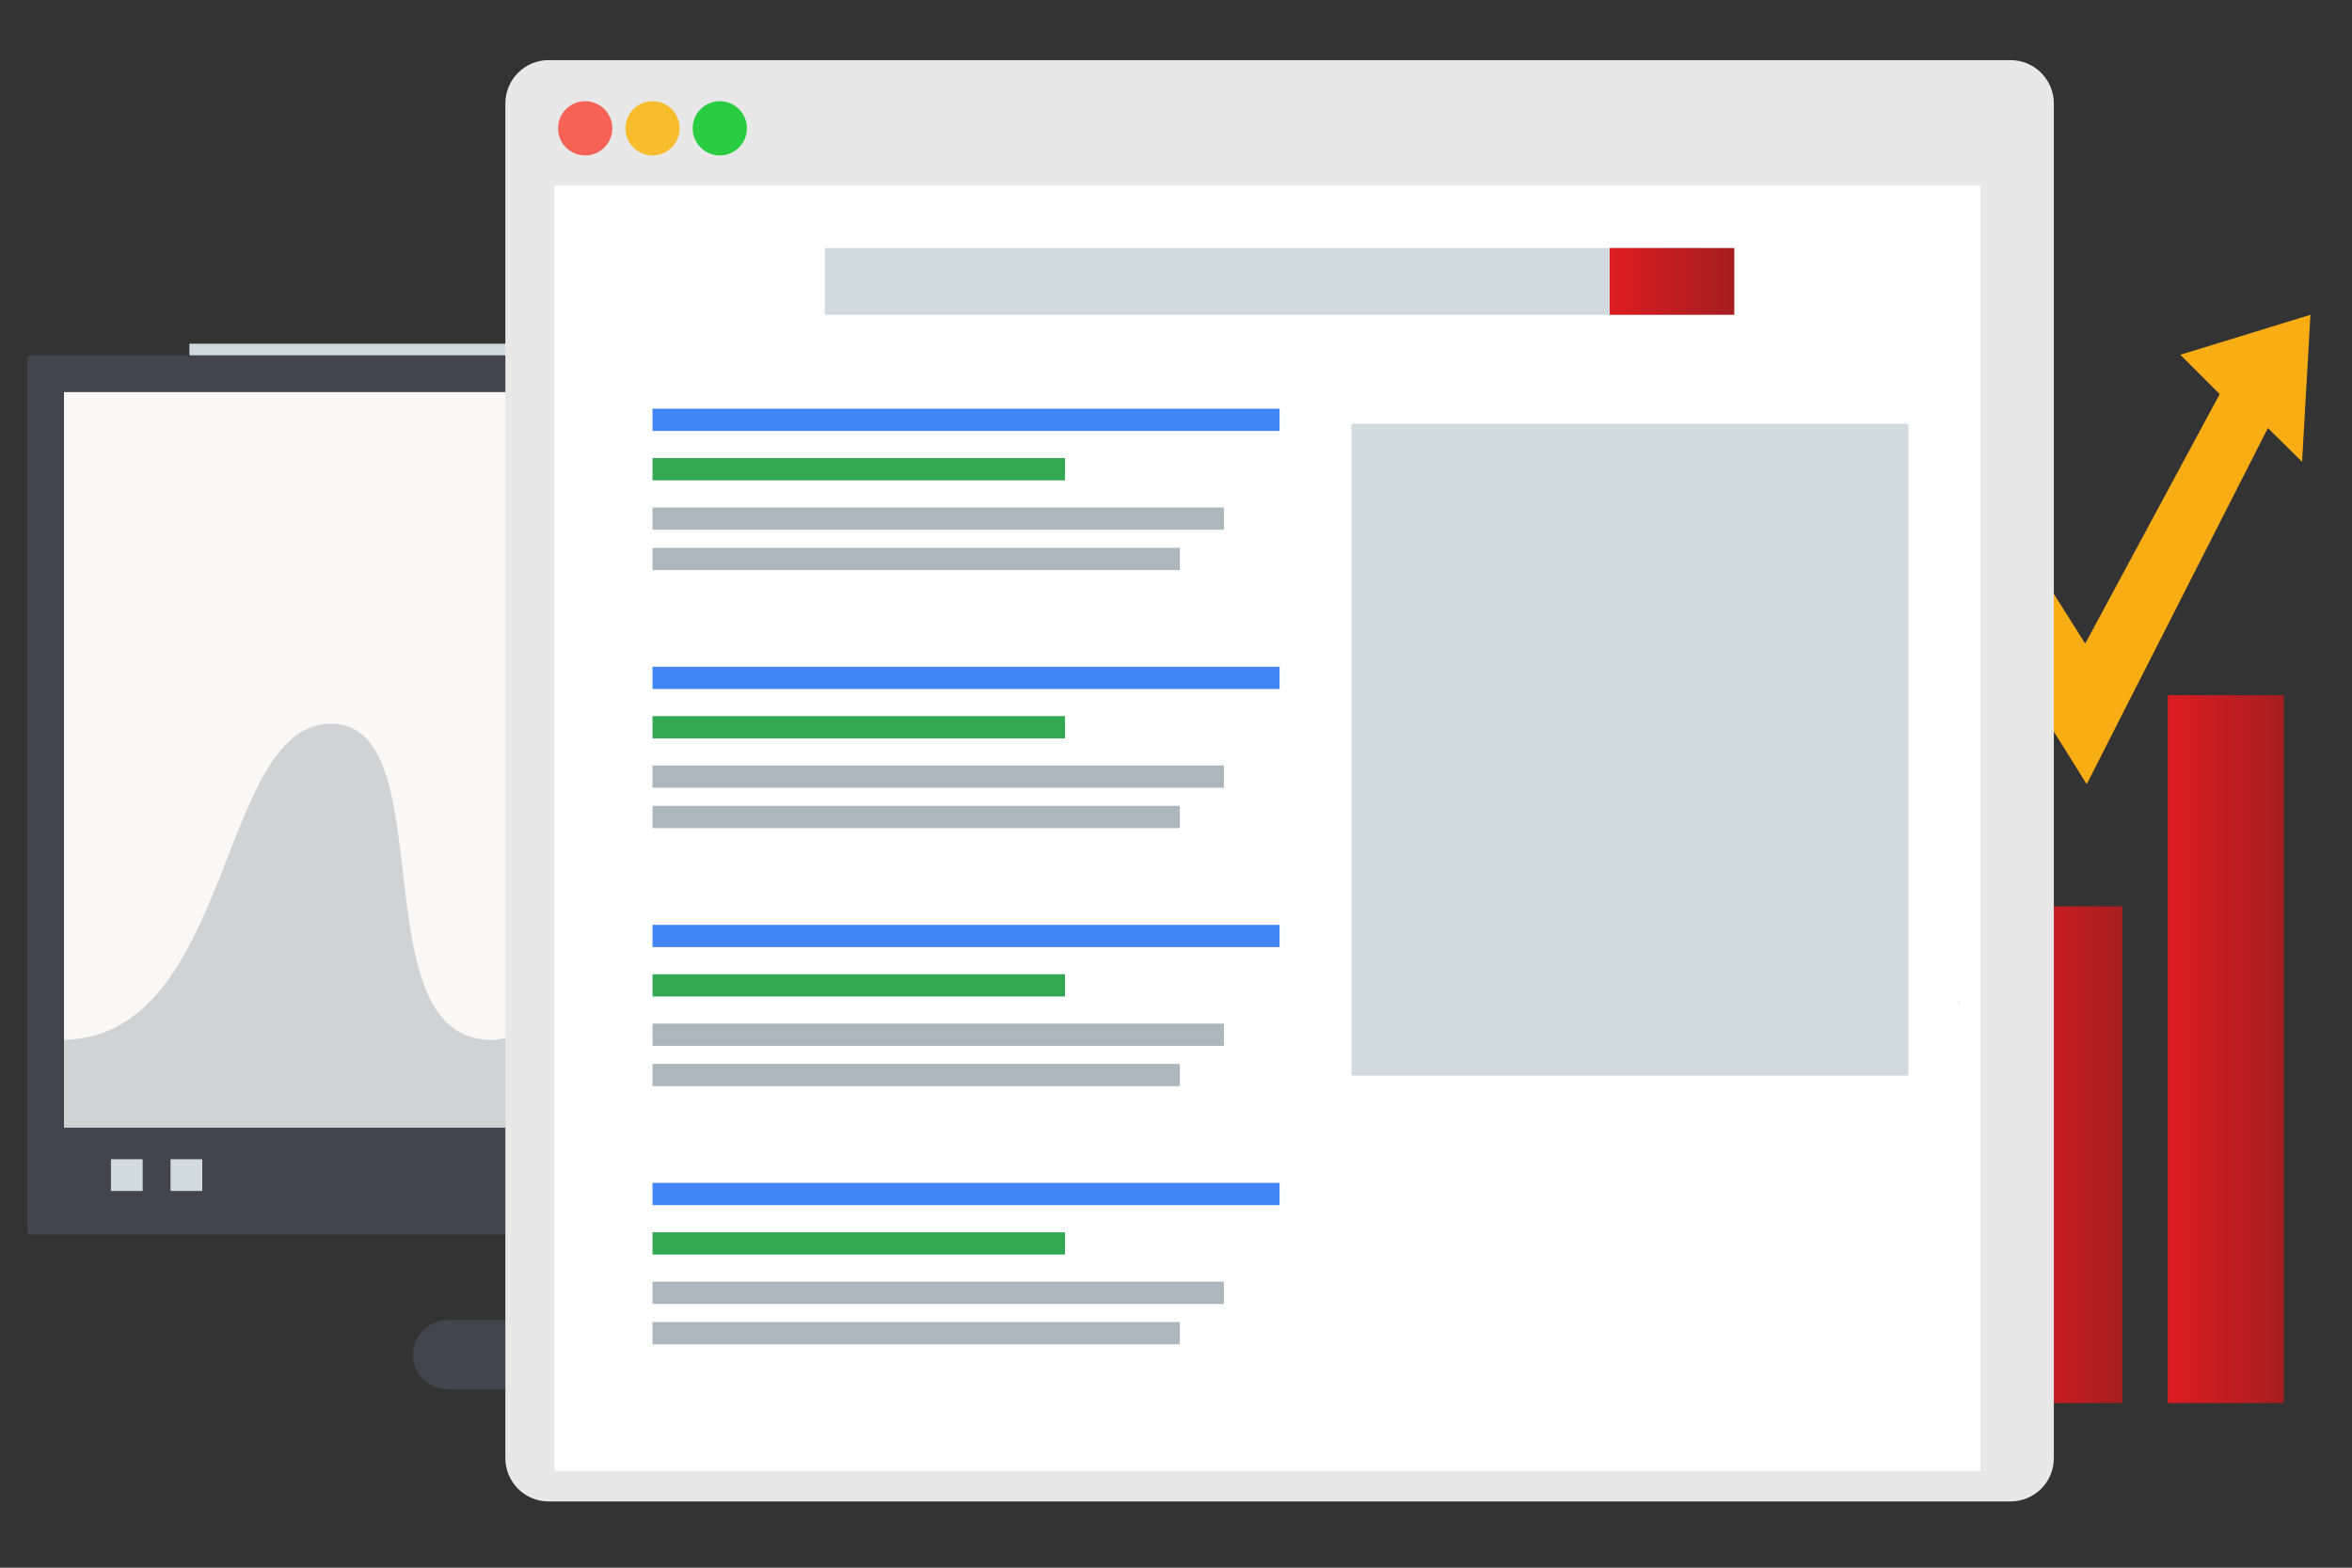 <?xml version="1.0" encoding="utf-8"?>
<!-- Generator: Adobe Illustrator 19.0.0, SVG Export Plug-In . SVG Version: 6.00 Build 0)  -->
<svg version="1.1" id="Layer_1" xmlns="http://www.w3.org/2000/svg" xmlns:xlink="http://www.w3.org/1999/xlink" x="0px" y="0px"
	 viewBox="1150 -700 3000 2000" style="enable-background:new 1150 -700 3000 2000;" xml:space="preserve">
<rect x="1150" y="-700" width="3000" height="2000" fill="#333333" stroke="none"/>
<style type="text/css">
	.st0{fill:url(#SVGID_1_);}
	.st1{fill:url(#SVGID_2_);}
	.st2{fill:#F9AD15;}
	.st3{fill:#D1DADF;}
	.st4{fill:#44444E;}
	.st5{fill:#B1C2CA;}
	.st6{fill:#F9F8F6;}
	.st7{fill:#D1D2D4;}
	.st8{fill:#E8E8E8;}
	.st9{fill:#2D24A5;}
	.st10{fill:#FFFFFF;}
	.st11{fill:#F66256;}
	.st12{fill:#F7BD2D;}
	.st13{fill:#2ACC41;}
	.st14{fill:#4285F4;}
	.st15{fill:#34A853;}
	.st16{fill:#ACB7BD;}
	.st17{fill:url(#SVGID_3_);}
	.st18{fill:#966262;}
	.st19{fill:url(#XMLID_2_);}
</style>
<linearGradient id="SVGID_1_" gradientUnits="userSpaceOnUse" x1="3709.2" y1="773.05" x2="3857.1" y2="773.05">
	<stop  offset="3.597121e-003" style="stop-color:#DB1D21"/>
	<stop  offset="1" style="stop-color:#A61D21"/>
</linearGradient>
<rect x="3709.2" y="456.2" class="st0" width="147.9" height="633.7"/>
<linearGradient id="SVGID_2_" gradientUnits="userSpaceOnUse" x1="3915.1" y1="638.4" x2="4063" y2="638.4">
	<stop  offset="3.597121e-003" style="stop-color:#DB1D21"/>
	<stop  offset="1" style="stop-color:#A61D21"/>
</linearGradient>
<rect x="3915.1" y="186.9" class="st1" width="147.9" height="903"/>
<polygon class="st2" points="3441.2,532.8 3748.8,24.5 3809.7,121.1 3981.2,-197.2 3931,-247.4 4097,-298.4 4086.3,-110.9 
	4042.7,-153.9 3811.6,300.5 3744.8,193.5 3523,577.7 "/>
<g>
	<rect x="1391.6" y="-261.5" class="st3" width="1493.8" height="1112.8"/>
	<path class="st4" d="M2413.5,984.1h-692.3c-24.4,0-44.3,19.8-44.3,44.3l0,0c0,24.4,19.8,44.3,44.3,44.3h692.4
		c24.4,0,44.3-19.8,44.3-44.3l0,0C2457.8,1003.9,2438,984.1,2413.5,984.1z"/>
	<polygon class="st5" points="2234.5,1022.4 1887,1022.4 1922.7,826.9 2190.9,826.9 	"/>
	<path class="st4" d="M2910,874.9H1188.8c-2.2,0-4.1-1.8-4.1-4.1V-242.6c0-2.2,1.8-4.1,4.1-4.1H2910c2.2,0,4.1,1.8,4.1,4.1V870.9
		C2914.1,873.1,2912.3,874.9,2910,874.9z"/>
	<rect x="1231.6" y="-199.8" class="st6" width="1620" height="938.1"/>
	<rect x="1291.5" y="778.9" class="st3" width="40.5" height="40.5"/>
	<rect x="1367.5" y="778.9" class="st3" width="40.5" height="40.5"/>
	<path class="st7" d="M2851.6,643.6v94.7h-1620V626.7c216.3-5.3,196-403.4,340.5-403.4c145.4,0,35,403.4,204.7,403.4
		c169.9,0,100.6-616.1,280.4-616.1c188.4,0,18.8,616.1,269.4,616.1s91.9-737.5,297.3-737.5C2818.2-110.8,2712.1,580.2,2851.6,643.6z
		"/>
</g>
<path class="st8" d="M3714.4-623.3H1849.8c-30.5,0-55.2,24.7-55.2,55.2v1728.4c0,30.5,24.7,55.2,55.2,55.2h1864.7
	c30.5,0,55.2-24.7,55.2-55.2V-568.1C3769.6-598.6,3744.9-623.3,3714.4-623.3z"/>
<rect x="3503.2" y="673.5" class="st9" width="147.9" height="416.4"/>
<rect x="1857.2" y="-463.5" class="st10" width="1818.8" height="1640"/>
<circle class="st11" cx="1896.4" cy="-536.3" r="34.6"/>
<circle class="st12" cx="1982.3" cy="-536.3" r="34.6"/>
<circle class="st13" cx="2068.1" cy="-536.3" r="34.6"/>
<rect x="1982.3" y="-178.6" class="st14" width="799.8" height="28.4"/>
<rect x="1982.3" y="-115.6" class="st15" width="526.1" height="28.4"/>
<rect x="1982.3" y="-52.6" class="st16" width="728.8" height="28.4"/>
<rect x="1982.3" y="-1.1" class="st16" width="672.6" height="28.4"/>
<rect x="1982.3" y="150.6" class="st14" width="799.8" height="28.4"/>
<rect x="1982.3" y="213.6" class="st15" width="526.1" height="28.4"/>
<rect x="1982.3" y="276.6" class="st16" width="728.8" height="28.4"/>
<rect x="1982.3" y="328.1" class="st16" width="672.6" height="28.4"/>
<rect x="1982.3" y="479.9" class="st14" width="799.8" height="28.4"/>
<rect x="1982.3" y="542.9" class="st15" width="526.1" height="28.4"/>
<rect x="1982.3" y="605.9" class="st16" width="728.8" height="28.4"/>
<rect x="1982.3" y="657.3" class="st16" width="672.6" height="28.4"/>
<rect x="1982.3" y="809.1" class="st14" width="799.8" height="28.4"/>
<rect x="1982.3" y="872.1" class="st15" width="526.1" height="28.4"/>
<rect x="1982.3" y="935.1" class="st16" width="728.8" height="28.4"/>
<rect x="1982.3" y="986.6" class="st16" width="672.6" height="28.4"/>
<rect x="2202" y="-383.6" class="st3" width="1117.4" height="85.2"/>
<linearGradient id="SVGID_3_" gradientUnits="userSpaceOnUse" x1="3203.2" y1="-341" x2="3362.1" y2="-341">
	<stop  offset="3.597121e-003" style="stop-color:#DB1D21"/>
	<stop  offset="1" style="stop-color:#A61D21"/>
</linearGradient>
<rect x="3203.2" y="-383.6" class="st17" width="158.9" height="85.2"/>
<path class="st18" d="M3647.7,578.2c1.4,0,1.7,0.6,1.7-0.6"/>
<path class="st3" d="M3582.3,672.2h-706.6c-1,0-1.9-0.8-1.9-1.9v-827.8c0-1,0.8-1.9,1.9-1.9h706.6c1,0,1.9,0.8,1.9,1.9v827.8
	C3584.2,671.3,3583.4,672.2,3582.3,672.2z"/>
<linearGradient id="XMLID_2_" gradientUnits="userSpaceOnUse" x1="-394.306" y1="478.707" x2="-908.578" y2="1090.785">
	<stop  offset="3.597121e-003" style="stop-color:#DB1D21"/>
	<stop  offset="1" style="stop-color:#A61D21"/>
</linearGradient>
<path id="XMLID_71_" class="st19" d="M-367.3,653.1l-1.9,274.9c-0.1,13.4-8.7,25.2-19.4,26.4l-515.2,58
	c-15.6,1.8-28.4-10.1-28.4-26.5l0-336.5c0-15.6,9.2-40.9,23.7-41.8c0.8-0.1,12.4-2,13.3-2l507.7,6.6c5.3,0.1,0,11.4,3.7,19.9
	C-380.1,640.7-367.3,646.4-367.3,653.1z"/>
</svg>
